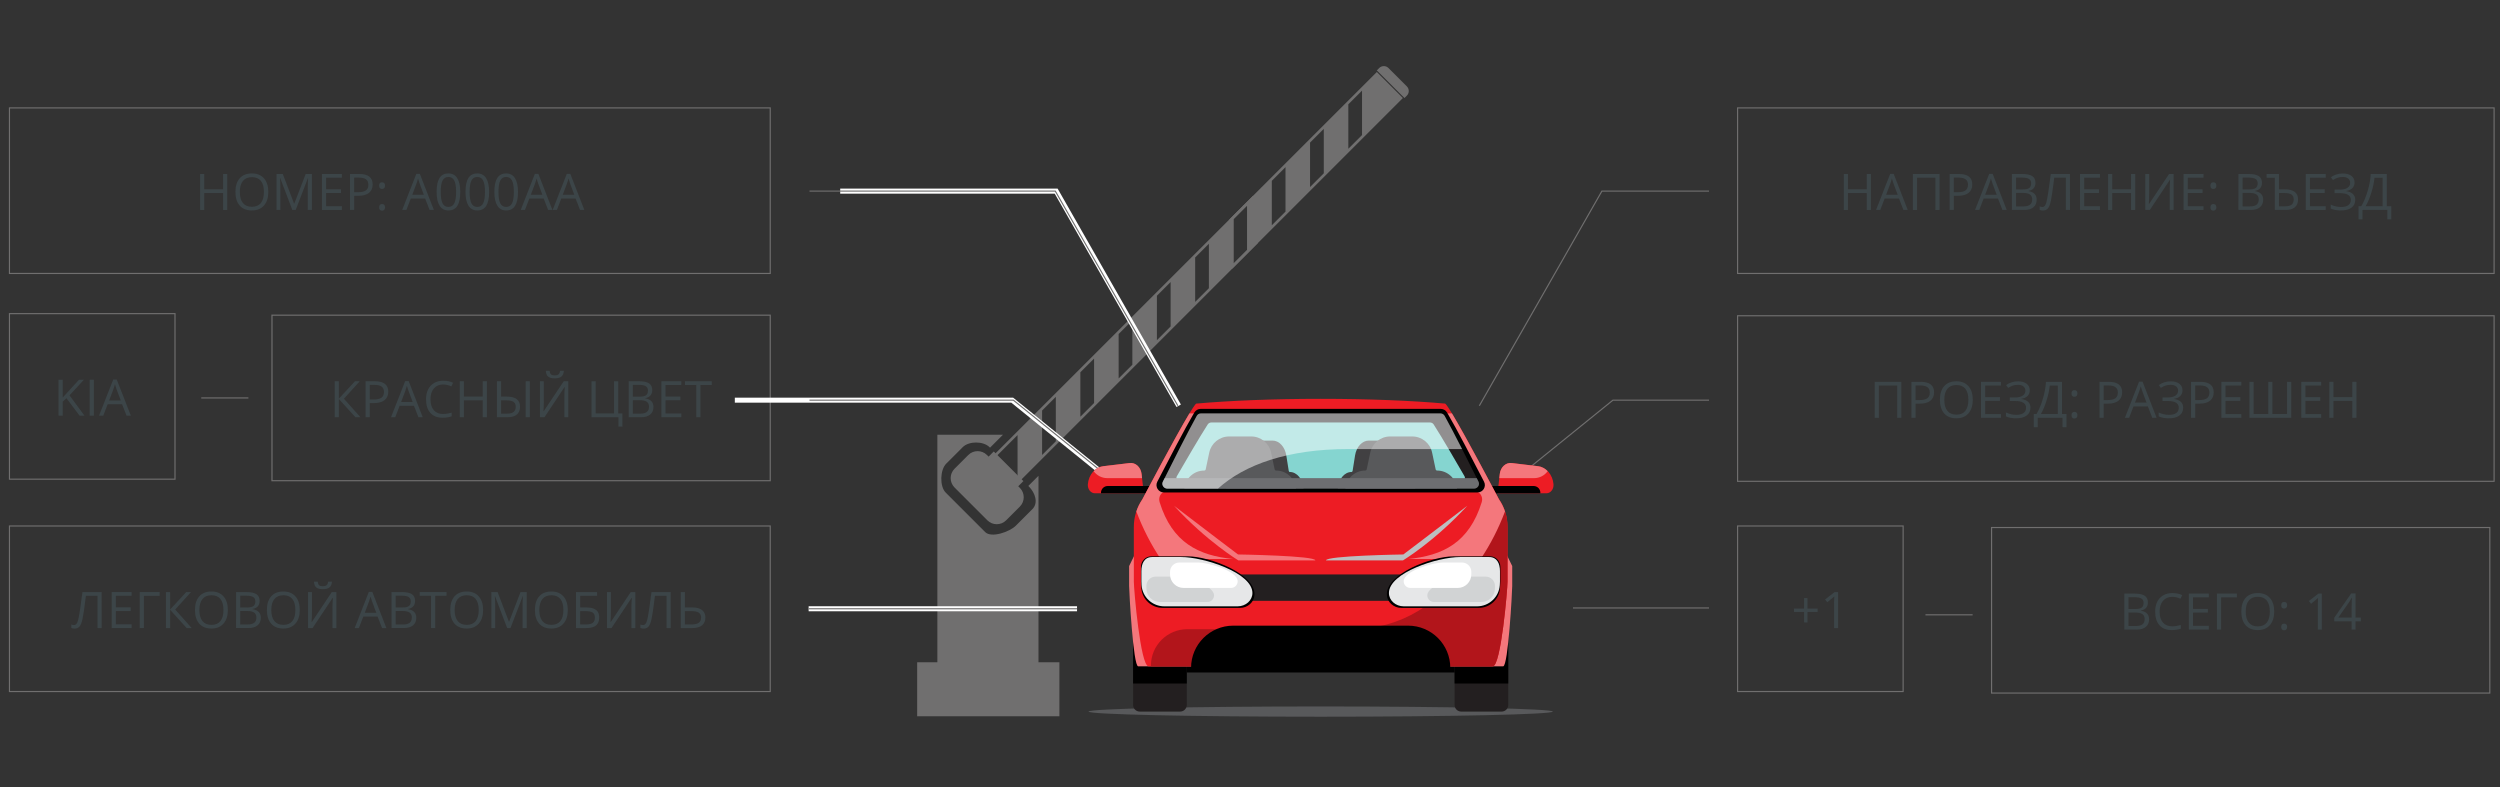 <?xml version="1.0" encoding="utf-8"?>
<!-- Generator: Adobe Illustrator 25.2.3, SVG Export Plug-In . SVG Version: 6.00 Build 0)  -->
<svg version="1.1" id="Слой_1" xmlns="http://www.w3.org/2000/svg" xmlns:xlink="http://www.w3.org/1999/xlink" x="0px" y="0px"
	 width="551.914px" height="173.836px" viewBox="0 0 551.914 173.836"
	 style="enable-background:new 0 0 551.914 173.836;" xml:space="preserve">
<rect x="0" y="0" width="551.914" height="173.836" fill="#333333" stroke="none"/>
<style type="text/css">
	.st0{fill:#3C4548;}
	.st1{fill:none;stroke:#706F6F;stroke-width:0.253;}
	.st2{fill:#706F6F;}
	.st3{fill:none;stroke:#FFFFFF;stroke-width:1.113;}
	.st4{fill:#58595B;}
	.st5{fill:#231F20;}
	.st6{fill:#F4777C;}
	.st7{fill:#ED1C24;}
	.st8{fill:#B2151B;}
	.st9{fill:#BCBEC0;}
	.st10{fill:#E6E7E8;}
	.st11{fill:#D1D3D4;}
	.st12{fill:#FFFFFF;}
	.st13{fill:#85D5D0;}
	.st14{fill:#414042;}
	.st15{fill:#6D6E71;}
	.st16{opacity:0.5;fill:#FFFFFF;enable-background:new    ;}
</style>
<g>
	<g>
		<path class="st0" d="M22.446,138.649h-0.918v-7.122h-2.563l-0.167,1.304
			c-0.219,1.735-0.413,3.003-0.58,3.805c-0.167,0.802-0.387,1.361-0.661,1.676
			c-0.274,0.315-0.637,0.469-1.09,0.462c-0.266,0-0.505-0.045-0.718-0.136v-0.777
			c0.194,0.094,0.398,0.141,0.609,0.141c0.191,0,0.357-0.079,0.499-0.236
			c0.142-0.158,0.268-0.431,0.378-0.82c0.109-0.389,0.248-1.128,0.415-2.216
			c0.167-1.088,0.352-2.429,0.553-4.023h4.242V138.649z"/>
		<path class="st0" d="M29.057,138.649h-4.397v-7.942h4.397v0.82H25.576v2.559h3.27v0.815
			H25.576v2.923h3.48V138.649z"/>
		<path class="st0" d="M35.247,130.707v0.831h-3.48v7.111h-0.917v-7.942H35.247z"/>
		<path class="st0" d="M42.316,138.649h-1.111l-3.648-4.025v4.025h-0.917v-7.942h0.917
			v3.846l3.556-3.846h1.052l-3.491,3.857L42.316,138.649z"/>
		<path class="st0" d="M50.303,134.667c0,1.271-0.319,2.271-0.958,2.999
			c-0.638,0.728-1.526,1.092-2.663,1.092c-1.162,0-2.058-0.357-2.69-1.073
			c-0.631-0.715-0.947-1.725-0.947-3.029c0-1.293,0.316-2.295,0.95-3.007
			c0.633-0.712,1.532-1.067,2.698-1.067c1.133,0,2.018,0.362,2.655,1.086
			C49.985,132.393,50.303,133.392,50.303,134.667z M44.017,134.667
			c0,1.076,0.227,1.892,0.682,2.447s1.116,0.834,1.983,0.834
			c0.875,0,1.535-0.277,1.981-0.831c0.446-0.554,0.669-1.371,0.669-2.45
			c0-1.069-0.222-1.878-0.666-2.431c-0.444-0.552-1.102-0.828-1.972-0.828
			c-0.874,0-1.538,0.278-1.994,0.834C44.244,132.798,44.017,133.606,44.017,134.667z"/>
		<path class="st0" d="M52.118,130.707h2.228c1.047,0,1.804,0.158,2.272,0.473
			c0.467,0.315,0.701,0.813,0.701,1.494c0,0.471-0.13,0.859-0.391,1.165
			c-0.261,0.306-0.642,0.504-1.141,0.595v0.054
			c1.198,0.206,1.797,0.84,1.797,1.901c0,0.71-0.238,1.264-0.715,1.662
			c-0.476,0.398-1.143,0.598-1.999,0.598h-2.751V130.707z M53.035,134.108h1.511
			c0.648,0,1.114-0.102,1.398-0.307c0.284-0.205,0.426-0.55,0.426-1.035
			c0-0.445-0.159-0.767-0.475-0.964c-0.317-0.197-0.82-0.296-1.511-0.296h-1.349
			V134.108z M53.035,134.89v2.971h1.646c0.637,0,1.116-0.124,1.438-0.372
			c0.322-0.248,0.483-0.637,0.483-1.165c0-0.493-0.165-0.854-0.494-1.086
			s-0.83-0.348-1.503-0.348H53.035z"/>
		<path class="st0" d="M66.18,134.667c0,1.271-0.319,2.271-0.958,2.999
			c-0.638,0.728-1.526,1.092-2.663,1.092c-1.162,0-2.058-0.357-2.69-1.073
			c-0.631-0.715-0.947-1.725-0.947-3.029c0-1.293,0.316-2.295,0.95-3.007
			c0.633-0.712,1.532-1.067,2.698-1.067c1.133,0,2.018,0.362,2.655,1.086
			C65.861,132.393,66.18,133.392,66.18,134.667z M59.894,134.667
			c0,1.076,0.227,1.892,0.682,2.447s1.116,0.834,1.983,0.834
			c0.875,0,1.535-0.277,1.981-0.831c0.446-0.554,0.669-1.371,0.669-2.45
			c0-1.069-0.222-1.878-0.666-2.431c-0.444-0.552-1.102-0.828-1.972-0.828
			c-0.874,0-1.538,0.278-1.994,0.834C60.121,132.798,59.894,133.606,59.894,134.667z"/>
		<path class="st0" d="M68.005,130.707h0.858v4.416c0,0.815-0.026,1.552-0.076,2.211h0.043
			l4.425-6.627h1.004v7.942h-0.864v-4.373c0-0.728,0.031-1.492,0.092-2.292h-0.048
			l-4.43,6.665h-1.004V130.707z M71.275,130.072c-0.665,0-1.151-0.129-1.457-0.388
			c-0.306-0.259-0.477-0.686-0.513-1.279h0.842
			c0.032,0.376,0.13,0.639,0.294,0.788c0.164,0.148,0.449,0.223,0.855,0.223
			c0.37,0,0.645-0.08,0.823-0.239c0.178-0.159,0.287-0.417,0.326-0.771h0.847
			c-0.043,0.572-0.225,0.993-0.545,1.263
			C72.428,129.937,71.937,130.072,71.275,130.072z"/>
		<path class="st0" d="M84.346,138.649l-0.982-2.526h-3.162l-0.971,2.526H78.303l3.119-7.975
			h0.772l3.102,7.975H84.346z M83.078,135.292l-0.918-2.461
			c-0.118-0.311-0.241-0.694-0.367-1.146c-0.079,0.348-0.193,0.73-0.34,1.146
			l-0.928,2.461H83.078z"/>
		<path class="st0" d="M86.436,130.707h2.228c1.047,0,1.804,0.158,2.272,0.473
			c0.467,0.315,0.701,0.813,0.701,1.494c0,0.471-0.13,0.859-0.391,1.165
			c-0.261,0.306-0.642,0.504-1.141,0.595v0.054
			c1.198,0.206,1.797,0.84,1.797,1.901c0,0.71-0.238,1.264-0.715,1.662
			c-0.476,0.398-1.143,0.598-1.999,0.598h-2.751V130.707z M87.353,134.108h1.511
			c0.648,0,1.114-0.102,1.398-0.307c0.284-0.205,0.426-0.55,0.426-1.035
			c0-0.445-0.159-0.767-0.475-0.964c-0.317-0.197-0.82-0.296-1.511-0.296h-1.349
			V134.108z M87.353,134.89v2.971h1.646c0.637,0,1.116-0.124,1.438-0.372
			c0.322-0.248,0.483-0.637,0.483-1.165c0-0.493-0.165-0.854-0.494-1.086
			s-0.83-0.348-1.503-0.348H87.353z"/>
		<path class="st0" d="M96.079,138.649h-0.917v-7.122h-2.498v-0.82h5.914v0.82h-2.498V138.649z
			"/>
		<path class="st0" d="M106.656,134.667c0,1.271-0.319,2.271-0.958,2.999
			c-0.638,0.728-1.526,1.092-2.663,1.092c-1.162,0-2.058-0.357-2.69-1.073
			c-0.631-0.715-0.947-1.725-0.947-3.029c0-1.293,0.316-2.295,0.95-3.007
			c0.633-0.712,1.532-1.067,2.698-1.067c1.133,0,2.018,0.362,2.655,1.086
			C106.337,132.393,106.656,133.392,106.656,134.667z M100.37,134.667
			c0,1.076,0.227,1.892,0.682,2.447s1.116,0.834,1.983,0.834
			c0.875,0,1.535-0.277,1.981-0.831c0.446-0.554,0.669-1.371,0.669-2.45
			c0-1.069-0.222-1.878-0.666-2.431c-0.444-0.552-1.102-0.828-1.972-0.828
			c-0.874,0-1.538,0.278-1.994,0.834C100.597,132.798,100.37,133.606,100.37,134.667z"
			/>
		<path class="st0" d="M111.961,138.649l-2.676-7.04h-0.043
			c0.051,0.558,0.076,1.221,0.076,1.988v5.052h-0.847v-7.942h1.381l2.498,6.551
			h0.043l2.519-6.551h1.371v7.942h-0.917v-5.117c0-0.587,0.025-1.224,0.076-1.912
			h-0.043l-2.698,7.029H111.961z"/>
		<path class="st0" d="M125.35,134.667c0,1.271-0.319,2.271-0.958,2.999
			c-0.638,0.728-1.526,1.092-2.663,1.092c-1.162,0-2.058-0.357-2.69-1.073
			c-0.631-0.715-0.947-1.725-0.947-3.029c0-1.293,0.316-2.295,0.95-3.007
			c0.633-0.712,1.532-1.067,2.698-1.067c1.133,0,2.018,0.362,2.655,1.086
			C125.031,132.393,125.35,133.392,125.35,134.667z M119.064,134.667
			c0,1.076,0.227,1.892,0.682,2.447c0.455,0.556,1.116,0.834,1.983,0.834
			c0.875,0,1.535-0.277,1.981-0.831c0.446-0.554,0.669-1.371,0.669-2.45
			c0-1.069-0.222-1.878-0.666-2.431c-0.444-0.552-1.102-0.828-1.972-0.828
			c-0.874,0-1.538,0.278-1.994,0.834C119.291,132.798,119.064,133.606,119.064,134.667z
			"/>
		<path class="st0" d="M132.279,136.335c0,0.789-0.233,1.373-0.699,1.749
			c-0.466,0.376-1.168,0.565-2.107,0.565h-2.309v-7.942h4.651v0.82h-3.734v2.569
			h1.225c0.694,0,1.259,0.08,1.694,0.242c0.435,0.161,0.757,0.399,0.966,0.714
			C132.175,135.368,132.279,135.796,132.279,136.335z M128.081,137.851h1.29
			c0.683,0,1.181-0.118,1.492-0.353c0.311-0.235,0.467-0.623,0.467-1.163
			c0-0.514-0.159-0.88-0.475-1.097c-0.317-0.217-0.869-0.326-1.657-0.326h-1.117
			V137.851z"/>
		<path class="st0" d="M134.001,130.707h0.858v4.416c0,0.815-0.026,1.552-0.076,2.211h0.043
			l4.425-6.627h1.004v7.942h-0.864v-4.373c0-0.728,0.031-1.492,0.092-2.292h-0.048
			l-4.43,6.665h-1.004V130.707z"/>
		<path class="st0" d="M148.07,138.649h-0.918v-7.122h-2.563l-0.167,1.304
			c-0.219,1.735-0.413,3.003-0.58,3.805s-0.387,1.361-0.661,1.676
			c-0.274,0.315-0.637,0.469-1.09,0.462c-0.266,0-0.505-0.045-0.718-0.136v-0.777
			c0.194,0.094,0.398,0.141,0.609,0.141c0.191,0,0.357-0.079,0.499-0.236
			c0.142-0.158,0.268-0.431,0.378-0.82c0.109-0.389,0.248-1.128,0.415-2.216
			c0.167-1.088,0.352-2.429,0.553-4.023h4.242V138.649z"/>
		<path class="st0" d="M155.727,136.335c0,0.735-0.244,1.305-0.731,1.708
			s-1.183,0.606-2.085,0.606h-2.628v-7.942h0.917v3.39h1.57
			c0.96,0,1.693,0.191,2.198,0.573C155.475,135.052,155.727,135.607,155.727,136.335z
			 M151.2,137.851h1.613c1.309,0,1.964-0.505,1.964-1.516
			c0-0.489-0.168-0.849-0.505-1.078c-0.336-0.23-0.875-0.345-1.616-0.345h-1.457
			V137.851z"/>
	</g>
	<rect x="2.089" y="116.12" class="st1" width="167.951" height="36.546"/>
	<rect x="383.599" y="116.12" class="st1" width="36.546" height="36.546"/>
	<g>
		<path class="st0" d="M399.03,134.352h2.238v0.75h-2.238v2.314h-0.755v-2.314h-2.227
			v-0.75h2.227v-2.325h0.755V134.352z"/>
		<path class="st0" d="M405.783,138.649h-0.88v-5.66c0-0.471,0.015-0.916,0.043-1.336
			c-0.076,0.076-0.161,0.156-0.255,0.239c-0.094,0.083-0.525,0.436-1.293,1.059
			l-0.478-0.619l2.102-1.624h0.76V138.649z"/>
	</g>
	<g>
		<path class="st0" d="M18.653,91.769h-1.085l-2.892-3.851l-0.83,0.739v3.113h-0.922
			v-7.942h0.922v3.938l3.596-3.938h1.09l-3.189,3.449L18.653,91.769z"/>
		<path class="st0" d="M19.799,91.769v-7.942h0.922v7.942H19.799z"/>
		<path class="st0" d="M27.937,91.769l-0.988-2.526h-3.178l-0.977,2.526h-0.933l3.135-7.975
			h0.775l3.119,7.975H27.937z M26.662,88.412l-0.922-2.461
			c-0.12-0.311-0.243-0.694-0.369-1.146c-0.08,0.348-0.194,0.73-0.342,1.146
			l-0.933,2.461H26.662z"/>
	</g>
	<rect x="2.089" y="69.24" class="st1" width="36.546" height="36.546"/>
	<g>
		<path class="st2" d="M202.479,158.123h1.583l0.186,0.001h2.688h22.323h4.619v-11.925
			l-4.619,0.001v-41.16l-2.243,2.244l0.144,0.144
			c1.374,1.374,2.124,3.602,0.75,4.976l-3.636,3.636
			c-1.374,1.374-5.408,2.797-6.781,1.423l-8.708-8.708
			c-1.374-1.374-1.265-5.024,0.109-6.398l3.636-3.636
			c1.375-1.375,4.548-1.375,5.922,0l0.11,0.109l2.857-2.858h-14.483v50.228
			l-2.869-0.001l-1.588,0.001"/>
		<path class="st2" d="M217.897,100.455c-1.144-1.144-2.997-1.144-4.141,0l-3.026,3.026
			c-1.144,1.144-1.144,2.997,0,4.141l7.247,7.247c1.144,1.144,2.997,1.144,4.141,0
			l3.026-3.026c1.144-1.144,1.144-2.997,0-4.141l-0.352-0.352l1.141-1.143
			l-6.544-6.543l-1.141,1.141L217.897,100.455z"/>
	</g>
	<path class="st2" d="M275.327,55.179l-3.029,3.028v-9.812l3.029-3.028V55.179z
		 M266.88,63.626l-3.029,3.029v-9.814l3.029-3.028V63.626z M258.431,72.074
		l-3.028,3.029v-9.812l3.028-3.029V72.074z M249.984,80.521l-3.029,3.029v-9.812
		l3.029-3.029V80.521z M241.536,88.969l-3.029,3.029l0.001-9.812l3.028-3.029
		V88.969z M233.089,97.417l-3.029,3.028v-9.812l3.029-3.029V97.417z M224.642,105.865
		l-0.774,0.773l-4.906-4.906l5.681-5.679V105.865z M218.117,101.731l5.751,5.751
		l53.811-53.81l-1.014-10.49L218.117,101.731z"/>
	<g>
		<path class="st2" d="M304.482,15.016l-0.526,0.525l6.101,6.101l0.526-0.525
			c0.564-0.564,0.564-1.48,0-2.045l-4.057-4.056
			C305.962,14.452,305.047,14.452,304.482,15.016"/>
	</g>
	<path class="st2" d="M300.691,29.815l-3.029,3.028v-9.812l3.029-3.028V29.815z
		 M292.244,38.262l-3.029,3.029v-9.814l3.029-3.028V38.262z M283.796,46.709
		l-3.028,3.029V39.926l3.028-3.029V46.709z M275.349,55.157l-3.029,3.029v-9.812
		l3.029-3.029V55.157z M272.013,59.338l37.691-37.691l-5.752-5.751L271.435,48.412"/>
	<g>
		<path class="st0" d="M413.034,46.352h-0.917v-3.737h-4.155v3.737h-0.917v-7.942h0.917
			v3.379h4.155v-3.379h0.917V46.352z"/>
		<path class="st0" d="M420.212,46.352l-0.982-2.526h-3.162l-0.971,2.526h-0.928l3.119-7.975
			h0.772l3.102,7.975H420.212z M418.944,42.995l-0.918-2.461
			c-0.118-0.311-0.241-0.694-0.367-1.146c-0.079,0.348-0.193,0.73-0.34,1.146
			l-0.928,2.461H418.944z"/>
		<path class="st0" d="M428.189,46.352h-0.919v-7.122h-4.051v7.122h-0.917v-7.942h5.887
			V46.352z"/>
		<path class="st0" d="M435.414,40.724c0,0.804-0.273,1.422-0.817,1.855
			c-0.545,0.433-1.324,0.649-2.339,0.649h-0.928v3.124h-0.918v-7.942h2.046
			C434.429,38.41,435.414,39.181,435.414,40.724z M431.33,42.435h0.825
			c0.814,0,1.402-0.132,1.764-0.397c0.364-0.265,0.545-0.688,0.545-1.271
			c0-0.525-0.171-0.916-0.513-1.173c-0.341-0.257-0.874-0.386-1.597-0.386h-1.025
			V42.435z"/>
		<path class="st0" d="M442.068,46.352l-0.981-2.526h-3.163l-0.971,2.526h-0.928l3.119-7.975
			h0.771l3.103,7.975H442.068z M440.801,42.995l-0.917-2.461
			c-0.118-0.311-0.241-0.694-0.367-1.146c-0.079,0.348-0.192,0.73-0.34,1.146
			l-0.928,2.461H440.801z"/>
		<path class="st0" d="M444.158,38.41h2.228c1.047,0,1.805,0.158,2.272,0.473
			c0.468,0.315,0.702,0.813,0.702,1.494c0,0.471-0.13,0.859-0.391,1.165
			c-0.261,0.306-0.641,0.504-1.142,0.595v0.054
			c1.198,0.206,1.797,0.84,1.797,1.901c0,0.71-0.238,1.264-0.715,1.662
			c-0.476,0.398-1.143,0.598-1.999,0.598h-2.752V38.41z M445.076,41.811h1.51
			c0.648,0,1.114-0.102,1.398-0.307c0.284-0.205,0.426-0.55,0.426-1.035
			c0-0.445-0.159-0.767-0.475-0.964c-0.317-0.197-0.82-0.296-1.511-0.296h-1.348
			V41.811z M445.076,42.593v2.971h1.645c0.637,0,1.117-0.124,1.438-0.372
			c0.322-0.248,0.482-0.637,0.482-1.165c0-0.493-0.164-0.854-0.493-1.086
			c-0.329-0.232-0.83-0.348-1.503-0.348H445.076z"/>
		<path class="st0" d="M456.985,46.352h-0.917v-7.122h-2.563l-0.167,1.304
			c-0.219,1.735-0.413,3.003-0.58,3.805c-0.167,0.802-0.388,1.361-0.661,1.676
			c-0.274,0.315-0.637,0.469-1.09,0.462c-0.267,0-0.506-0.045-0.718-0.136v-0.777
			c0.194,0.094,0.398,0.141,0.609,0.141c0.191,0,0.357-0.079,0.5-0.236
			c0.141-0.158,0.267-0.431,0.377-0.82s0.249-1.128,0.416-2.216
			c0.167-1.088,0.351-2.429,0.553-4.023h4.24V46.352z"/>
		<path class="st0" d="M463.596,46.352h-4.398v-7.942h4.398v0.82h-3.48v2.559h3.269
			v0.815h-3.269v2.923h3.48V46.352z"/>
		<path class="st0" d="M471.379,46.352h-0.917v-3.737h-4.155v3.737h-0.918v-7.942h0.918
			v3.379h4.155v-3.379h0.917V46.352z"/>
		<path class="st0" d="M473.608,38.41h0.858v4.416c0,0.815-0.025,1.552-0.076,2.211h0.043
			l4.425-6.627h1.003v7.942h-0.863v-4.373c0-0.728,0.03-1.492,0.091-2.292h-0.049
			l-4.429,6.665h-1.004V38.41z"/>
		<path class="st0" d="M486.462,46.352h-4.398v-7.942h4.398v0.82h-3.48v2.559h3.269
			v0.815h-3.269v2.923h3.48V46.352z"/>
		<path class="st0" d="M487.991,40.979c0-0.489,0.212-0.733,0.637-0.733
			c0.442,0,0.664,0.244,0.664,0.733c0,0.235-0.06,0.417-0.178,0.543
			c-0.118,0.127-0.28,0.19-0.486,0.19c-0.184,0-0.336-0.057-0.456-0.171
			S487.991,41.24,487.991,40.979z M487.991,45.776c0-0.243,0.054-0.426,0.164-0.551
			s0.267-0.187,0.473-0.187c0.209,0,0.372,0.062,0.488,0.187
			c0.117,0.125,0.176,0.309,0.176,0.551c0,0.235-0.06,0.417-0.178,0.543
			c-0.118,0.127-0.28,0.19-0.486,0.19c-0.184,0-0.336-0.057-0.456-0.171
			C488.05,46.224,487.991,46.037,487.991,45.776z"/>
		<path class="st0" d="M494.165,38.41h2.228c1.047,0,1.805,0.158,2.272,0.473
			c0.468,0.315,0.702,0.813,0.702,1.494c0,0.471-0.13,0.859-0.391,1.165
			c-0.261,0.306-0.641,0.504-1.142,0.595v0.054
			c1.198,0.206,1.797,0.84,1.797,1.901c0,0.71-0.238,1.264-0.715,1.662
			c-0.476,0.398-1.143,0.598-1.999,0.598h-2.752V38.41z M495.083,41.811h1.51
			c0.648,0,1.114-0.102,1.398-0.307c0.284-0.205,0.426-0.55,0.426-1.035
			c0-0.445-0.159-0.767-0.475-0.964c-0.317-0.197-0.82-0.296-1.511-0.296h-1.348
			V41.811z M495.083,42.593v2.971h1.645c0.637,0,1.117-0.124,1.438-0.372
			c0.322-0.248,0.482-0.637,0.482-1.165c0-0.493-0.164-0.854-0.493-1.086
			c-0.329-0.232-0.83-0.348-1.503-0.348H495.083z"/>
		<path class="st0" d="M507.327,44.038c0,0.746-0.232,1.318-0.699,1.717
			c-0.466,0.398-1.146,0.598-2.043,0.598h-2.379v-7.122h-1.813v-0.82h2.73v3.39
			h1.317c0.939,0,1.655,0.186,2.148,0.557
			C507.082,42.728,507.327,43.288,507.327,44.038z M503.124,45.553h1.36
			c0.651,0,1.129-0.126,1.433-0.378c0.303-0.252,0.455-0.631,0.455-1.138
			c0-0.493-0.158-0.853-0.472-1.081c-0.315-0.228-0.838-0.342-1.568-0.342h-1.209
			V45.553z"/>
		<path class="st0" d="M513.436,46.352h-4.398v-7.942h4.398v0.82h-3.48v2.559h3.269v0.815
			h-3.269v2.923h3.48V46.352z"/>
		<path class="st0" d="M519.805,40.268c0,0.521-0.165,0.945-0.494,1.271
			c-0.329,0.326-0.783,0.532-1.362,0.619v0.043
			c0.658,0.091,1.158,0.299,1.498,0.625c0.339,0.326,0.51,0.751,0.51,1.277
			c0,0.743-0.275,1.321-0.826,1.736c-0.551,0.414-1.328,0.622-2.33,0.622
			c-0.918,0-1.67-0.143-2.255-0.429v-0.858c0.344,0.167,0.718,0.295,1.119,0.386
			c0.401,0.091,0.787,0.136,1.157,0.136c0.713,0,1.252-0.136,1.617-0.407
			s0.548-0.663,0.548-1.173c0-0.485-0.202-0.853-0.607-1.103
			c-0.404-0.25-1.008-0.375-1.81-0.375h-1.177v-0.777h1.128
			c0.738,0,1.309-0.133,1.713-0.399c0.405-0.266,0.607-0.638,0.607-1.116
			c0-0.387-0.146-0.697-0.437-0.929c-0.292-0.232-0.684-0.348-1.177-0.348
			c-0.395,0-0.754,0.045-1.073,0.136c-0.32,0.091-0.691,0.27-1.113,0.538
			l-0.453-0.619c0.364-0.272,0.771-0.477,1.222-0.617
			c0.452-0.14,0.92-0.209,1.406-0.209c0.809,0,1.443,0.178,1.902,0.535
			C519.576,39.188,519.805,39.666,519.805,40.268z"/>
		<path class="st0" d="M527.917,48.422h-0.875v-2.07h-5.482v2.07h-0.874v-2.906h0.609
			c0.554-0.938,1.028-2.079,1.421-3.422c0.394-1.343,0.613-2.571,0.656-3.683h3.545
			v7.105h0.998V48.422z M526.001,45.515v-6.274h-1.797
			c-0.065,0.876-0.282,1.93-0.653,3.159c-0.37,1.229-0.803,2.268-1.295,3.115
			H526.001z"/>
	</g>
	<rect x="383.599" y="23.822" class="st1" width="167.01" height="36.546"/>
	<g>
		<path class="st0" d="M50.168,46.352h-0.918v-3.737h-4.155v3.737h-0.917v-7.942h0.917
			v3.379h4.155v-3.379h0.918V46.352z"/>
		<path class="st0" d="M59.234,42.37c0,1.271-0.319,2.271-0.958,2.999
			c-0.638,0.728-1.526,1.092-2.663,1.092c-1.162,0-2.058-0.357-2.69-1.073
			s-0.947-1.725-0.947-3.028c0-1.293,0.316-2.295,0.95-3.007
			c0.633-0.712,1.532-1.067,2.698-1.067c1.133,0,2.018,0.362,2.655,1.086
			C58.915,40.096,59.234,41.095,59.234,42.37z M52.948,42.37
			c0,1.076,0.227,1.892,0.682,2.447c0.455,0.556,1.116,0.834,1.983,0.834
			c0.875,0,1.535-0.277,1.981-0.831c0.446-0.554,0.669-1.371,0.669-2.45
			c0-1.069-0.222-1.878-0.666-2.431c-0.444-0.552-1.102-0.828-1.972-0.828
			c-0.874,0-1.538,0.278-1.994,0.834S52.948,41.309,52.948,42.37z"/>
		<path class="st0" d="M64.539,46.352l-2.676-7.04h-0.043
			c0.051,0.558,0.076,1.221,0.076,1.988v5.052h-0.847v-7.942h1.381l2.498,6.551
			h0.043l2.519-6.551h1.371v7.942h-0.917v-5.117c0-0.587,0.025-1.224,0.076-1.912
			h-0.043l-2.698,7.029H64.539z"/>
		<path class="st0" d="M75.478,46.352h-4.397v-7.942h4.397v0.82h-3.48v2.559h3.27v0.815
			h-3.27v2.923h3.48V46.352z"/>
		<path class="st0" d="M82.272,40.724c0,0.804-0.272,1.422-0.818,1.855
			c-0.545,0.433-1.324,0.649-2.339,0.649h-0.928v3.124h-0.917v-7.942h2.045
			C81.287,38.41,82.272,39.181,82.272,40.724z M78.188,42.435h0.826
			c0.813,0,1.401-0.132,1.764-0.397s0.545-0.688,0.545-1.271
			c0-0.525-0.171-0.916-0.513-1.173c-0.342-0.257-0.874-0.386-1.597-0.386h-1.025
			V42.435z"/>
		<path class="st0" d="M83.703,40.979c0-0.489,0.212-0.733,0.637-0.733
			c0.442,0,0.664,0.244,0.664,0.733c0,0.235-0.06,0.417-0.178,0.543
			c-0.119,0.127-0.281,0.19-0.486,0.19c-0.184,0-0.336-0.057-0.456-0.171
			C83.763,41.428,83.703,41.24,83.703,40.979z M83.703,45.776
			c0-0.243,0.055-0.426,0.165-0.551c0.11-0.125,0.267-0.187,0.472-0.187
			c0.209,0,0.372,0.062,0.488,0.187c0.117,0.125,0.175,0.309,0.175,0.551
			c0,0.235-0.06,0.417-0.178,0.543c-0.119,0.127-0.281,0.19-0.486,0.19
			c-0.184,0-0.336-0.057-0.456-0.171C83.763,46.224,83.703,46.037,83.703,45.776z"/>
		<path class="st0" d="M94.837,46.352l-0.982-2.526h-3.162l-0.971,2.526h-0.928l3.119-7.975
			h0.772l3.102,7.975H94.837z M93.569,42.995l-0.918-2.461
			c-0.118-0.311-0.241-0.694-0.367-1.146c-0.079,0.348-0.193,0.73-0.34,1.146
			l-0.928,2.461H93.569z"/>
		<path class="st0" d="M101.61,42.37c0,1.373-0.215,2.397-0.645,3.075
			c-0.43,0.677-1.087,1.016-1.972,1.016c-0.849,0-1.495-0.347-1.937-1.04
			c-0.443-0.694-0.664-1.71-0.664-3.05c0-1.384,0.214-2.41,0.642-3.08
			s1.081-1.005,1.959-1.005c0.856,0,1.506,0.349,1.951,1.048
			C101.388,40.033,101.61,41.045,101.61,42.37z M97.299,42.37
			c0,1.155,0.135,1.996,0.405,2.523c0.269,0.527,0.7,0.79,1.29,0.79
			c0.597,0,1.029-0.267,1.298-0.801c0.268-0.534,0.402-1.372,0.402-2.512
			c0-1.141-0.134-1.976-0.402-2.507c-0.268-0.531-0.701-0.796-1.298-0.796
			c-0.59,0-1.02,0.262-1.29,0.785C97.434,40.375,97.299,41.215,97.299,42.37z"/>
		<path class="st0" d="M107.984,42.37c0,1.373-0.215,2.397-0.645,3.075
			c-0.43,0.677-1.087,1.016-1.972,1.016c-0.849,0-1.495-0.347-1.937-1.04
			c-0.443-0.694-0.664-1.71-0.664-3.05c0-1.384,0.214-2.41,0.642-3.08
			s1.081-1.005,1.959-1.005c0.856,0,1.506,0.349,1.951,1.048
			C107.762,40.033,107.984,41.045,107.984,42.37z M103.673,42.37
			c0,1.155,0.135,1.996,0.405,2.523c0.269,0.527,0.7,0.79,1.29,0.79
			c0.597,0,1.029-0.267,1.298-0.801c0.268-0.534,0.402-1.372,0.402-2.512
			c0-1.141-0.134-1.976-0.402-2.507c-0.268-0.531-0.701-0.796-1.298-0.796
			c-0.59,0-1.02,0.262-1.29,0.785C103.807,40.375,103.673,41.215,103.673,42.37z"
			/>
		<path class="st0" d="M114.357,42.37c0,1.373-0.215,2.397-0.645,3.075
			c-0.43,0.677-1.087,1.016-1.972,1.016c-0.849,0-1.495-0.347-1.937-1.04
			c-0.443-0.694-0.664-1.71-0.664-3.05c0-1.384,0.214-2.41,0.642-3.08
			s1.081-1.005,1.959-1.005c0.856,0,1.506,0.349,1.951,1.048
			C114.135,40.033,114.357,41.045,114.357,42.37z M110.046,42.37
			c0,1.155,0.135,1.996,0.405,2.523c0.269,0.527,0.7,0.79,1.29,0.79
			c0.597,0,1.029-0.267,1.298-0.801c0.268-0.534,0.402-1.372,0.402-2.512
			c0-1.141-0.134-1.976-0.402-2.507c-0.268-0.531-0.701-0.796-1.298-0.796
			c-0.59,0-1.02,0.262-1.29,0.785C110.181,40.375,110.046,41.215,110.046,42.37z"
			/>
		<path class="st0" d="M121.006,46.352l-0.982-2.526h-3.162l-0.971,2.526h-0.928l3.119-7.975
			h0.772l3.102,7.975H121.006z M119.739,42.995l-0.918-2.461
			c-0.118-0.311-0.241-0.694-0.367-1.146c-0.079,0.348-0.193,0.73-0.34,1.146
			l-0.928,2.461H119.739z"/>
		<path class="st0" d="M128.055,46.352l-0.982-2.526h-3.162l-0.971,2.526h-0.928l3.119-7.975
			h0.772l3.102,7.975H128.055z M126.787,42.995l-0.917-2.461
			c-0.118-0.311-0.241-0.694-0.367-1.146c-0.079,0.348-0.193,0.73-0.34,1.146
			l-0.928,2.461H126.787z"/>
	</g>
	<rect x="2.089" y="23.822" class="st1" width="167.951" height="36.546"/>
	<g>
		<path class="st0" d="M468.976,131.047h2.229c1.048,0,1.806,0.158,2.274,0.473
			c0.467,0.315,0.702,0.813,0.702,1.494c0,0.471-0.13,0.859-0.392,1.165
			c-0.261,0.306-0.641,0.504-1.142,0.595v0.054
			c1.199,0.206,1.798,0.84,1.798,1.901c0,0.71-0.238,1.264-0.715,1.662
			s-1.144,0.598-2.001,0.598h-2.753V131.047z M469.894,134.447h1.511
			c0.649,0,1.115-0.102,1.398-0.307c0.285-0.205,0.427-0.55,0.427-1.035
			c0-0.445-0.159-0.767-0.475-0.964c-0.317-0.197-0.821-0.296-1.512-0.296h-1.349
			V134.447z M469.894,135.23v2.971h1.647c0.637,0,1.116-0.124,1.438-0.372
			c0.322-0.248,0.483-0.637,0.483-1.165c0-0.493-0.165-0.854-0.494-1.086
			s-0.831-0.348-1.504-0.348H469.894z"/>
		<path class="st0" d="M479.576,131.758c-0.868,0-1.553,0.291-2.054,0.872
			c-0.502,0.581-0.753,1.377-0.753,2.387c0,1.039,0.241,1.843,0.726,2.409
			c0.485,0.567,1.174,0.85,2.071,0.85c0.551,0,1.179-0.099,1.884-0.299v0.809
			c-0.547,0.206-1.221,0.31-2.024,0.31c-1.163,0-2.06-0.355-2.692-1.065
			c-0.631-0.71-0.947-1.718-0.947-3.026c0-0.819,0.152-1.536,0.456-2.151
			s0.743-1.09,1.318-1.423c0.574-0.333,1.249-0.5,2.027-0.5
			c0.828,0,1.551,0.152,2.171,0.456l-0.389,0.793
			C480.771,131.9,480.174,131.758,479.576,131.758z"/>
		<path class="st0" d="M487.628,138.989h-4.4v-7.942h4.4v0.82h-3.482v2.559h3.271
			v0.815h-3.271v2.923h3.482V138.989z"/>
		<path class="st0" d="M493.822,131.047v0.831h-3.482v7.111h-0.918v-7.942H493.822z"/>
		<path class="st0" d="M502.068,135.007c0,1.271-0.32,2.271-0.959,2.999
			c-0.639,0.728-1.526,1.092-2.664,1.092c-1.162,0-2.06-0.357-2.692-1.073
			c-0.631-0.715-0.947-1.725-0.947-3.028c0-1.293,0.317-2.295,0.951-3.007
			c0.633-0.712,1.533-1.067,2.7-1.067c1.133,0,2.019,0.362,2.656,1.086
			C501.748,132.732,502.068,133.732,502.068,135.007z M495.777,135.007
			c0,1.076,0.227,1.892,0.682,2.447c0.456,0.556,1.117,0.834,1.985,0.834
			c0.875,0,1.535-0.277,1.982-0.831c0.447-0.554,0.669-1.371,0.669-2.45
			c0-1.069-0.223-1.878-0.667-2.431c-0.444-0.552-1.102-0.828-1.973-0.828
			c-0.875,0-1.539,0.278-1.996,0.834C496.004,133.137,495.777,133.946,495.777,135.007z
			"/>
		<path class="st0" d="M503.618,133.616c0-0.489,0.213-0.733,0.638-0.733
			c0.442,0,0.664,0.244,0.664,0.733c0,0.235-0.06,0.417-0.178,0.543
			c-0.118,0.127-0.28,0.19-0.486,0.19c-0.184,0-0.336-0.057-0.456-0.171
			C503.679,134.064,503.618,133.877,503.618,133.616z M503.618,138.413
			c0-0.243,0.055-0.426,0.165-0.551c0.11-0.125,0.267-0.187,0.473-0.187
			c0.209,0,0.372,0.062,0.489,0.187c0.116,0.125,0.175,0.309,0.175,0.551
			c0,0.235-0.06,0.417-0.178,0.543c-0.118,0.127-0.28,0.19-0.486,0.19
			c-0.184,0-0.336-0.057-0.456-0.171C503.679,138.861,503.618,138.674,503.618,138.413z"
			/>
		<path class="st0" d="M512.573,138.989h-0.875v-5.66c0-0.471,0.014-0.916,0.043-1.336
			c-0.076,0.076-0.16,0.156-0.254,0.239c-0.093,0.083-0.521,0.436-1.284,1.059
			l-0.476-0.619l2.09-1.624h0.755V138.989z"/>
		<path class="st0" d="M521.191,137.164h-1.172v1.825h-0.858v-1.825h-3.838v-0.788
			l3.747-5.372h0.95v5.34h1.172V137.164z M519.161,136.343v-2.64
			c0-0.518,0.018-1.103,0.054-1.755h-0.043c-0.173,0.348-0.335,0.636-0.486,0.864
			l-2.467,3.531H519.161z"/>
	</g>
	<rect x="439.669" y="116.459" class="st1" width="109.997" height="36.546"/>
	<g>
		<path class="st0" d="M79.57,92.109h-1.112l-3.65-4.025v4.025h-0.918v-7.942h0.918
			v3.846l3.558-3.846h1.053L75.925,88.024L79.57,92.109z"/>
		<path class="st0" d="M85.716,86.481c0,0.804-0.273,1.422-0.818,1.855
			c-0.545,0.433-1.325,0.649-2.341,0.649h-0.928v3.124h-0.918v-7.942h2.046
			C84.729,84.167,85.716,84.938,85.716,86.481z M81.629,88.192h0.826
			c0.814,0,1.402-0.132,1.766-0.397c0.363-0.265,0.545-0.688,0.545-1.271
			c0-0.525-0.171-0.916-0.513-1.173c-0.342-0.257-0.875-0.386-1.598-0.386h-1.026
			V88.192z"/>
		<path class="st0" d="M92.374,92.109l-0.983-2.526h-3.164l-0.972,2.526h-0.929l3.121-7.975
			h0.772l3.105,7.975H92.374z M91.105,88.752l-0.918-2.461
			c-0.119-0.311-0.241-0.694-0.367-1.146c-0.079,0.348-0.193,0.73-0.34,1.146
			l-0.929,2.461H91.105z"/>
		<path class="st0" d="M97.845,84.879c-0.868,0-1.553,0.291-2.054,0.872
			c-0.502,0.581-0.753,1.377-0.753,2.387c0,1.039,0.242,1.843,0.726,2.409
			c0.484,0.567,1.174,0.85,2.071,0.85c0.551,0,1.179-0.099,1.884-0.299v0.809
			c-0.547,0.206-1.222,0.31-2.025,0.31c-1.163,0-2.06-0.355-2.692-1.065
			s-0.948-1.718-0.948-3.026c0-0.819,0.152-1.536,0.456-2.151
			c0.304-0.615,0.744-1.09,1.318-1.423c0.574-0.333,1.25-0.5,2.027-0.5
			c0.828,0,1.551,0.152,2.171,0.456l-0.389,0.793
			C99.04,85.02,98.442,84.879,97.845,84.879z"/>
		<path class="st0" d="M107.49,92.109h-0.918v-3.737h-4.157v3.737h-0.918v-7.942h0.918
			v3.379h4.157v-3.379h0.918V92.109z"/>
		<path class="st0" d="M109.71,92.109v-7.942h0.918v3.39h1.29
			c0.94,0,1.656,0.186,2.149,0.557c0.493,0.371,0.74,0.932,0.74,1.681
			c0,0.746-0.233,1.318-0.699,1.717c-0.467,0.398-1.148,0.598-2.044,0.598H109.71z
			 M110.628,91.321h1.334c0.651,0,1.13-0.128,1.436-0.383
			c0.306-0.255,0.458-0.637,0.458-1.143c0-0.496-0.161-0.856-0.483-1.078
			c-0.322-0.223-0.843-0.334-1.563-0.334h-1.182V91.321z M116.972,92.109h-0.918
			v-7.942h0.918V92.109z"/>
		<path class="st0" d="M119.198,84.167h0.858v4.416c0,0.815-0.025,1.552-0.076,2.211h0.043
			l4.428-6.627h1.004v7.942h-0.864v-4.373c0-0.728,0.03-1.492,0.092-2.292h-0.048
			l-4.433,6.665h-1.004V84.167z M122.47,83.531c-0.666,0-1.152-0.129-1.458-0.388
			c-0.306-0.259-0.477-0.686-0.513-1.279h0.843
			c0.032,0.376,0.13,0.639,0.294,0.788c0.164,0.148,0.449,0.223,0.856,0.223
			c0.37,0,0.645-0.08,0.824-0.239c0.178-0.159,0.287-0.417,0.326-0.771h0.847
			c-0.043,0.572-0.225,0.993-0.545,1.263
			C123.624,83.397,123.132,83.531,122.47,83.531z"/>
		<path class="st0" d="M136.478,91.272h0.928v2.906h-0.869v-2.07h-5.95v-7.942h0.918
			v7.105h4.055v-7.105h0.918V91.272z"/>
		<path class="st0" d="M138.791,84.167h2.23c1.047,0,1.805,0.158,2.273,0.473
			c0.468,0.315,0.702,0.813,0.702,1.494c0,0.471-0.131,0.859-0.392,1.165
			c-0.261,0.306-0.642,0.504-1.142,0.595v0.054
			c1.198,0.206,1.798,0.84,1.798,1.901c0,0.71-0.238,1.264-0.715,1.662
			c-0.477,0.398-1.144,0.598-2.001,0.598h-2.754V84.167z M139.709,87.568h1.512
			c0.648,0,1.114-0.102,1.398-0.307c0.284-0.205,0.426-0.55,0.426-1.035
			c0-0.445-0.158-0.767-0.475-0.964c-0.317-0.197-0.82-0.296-1.512-0.296h-1.349
			V87.568z M139.709,88.35v2.971h1.647c0.637,0,1.117-0.124,1.439-0.372
			c0.322-0.248,0.483-0.637,0.483-1.165c0-0.493-0.165-0.854-0.494-1.086
			c-0.329-0.232-0.831-0.348-1.504-0.348H139.709z"/>
		<path class="st0" d="M150.411,92.109h-4.401v-7.942h4.401v0.82h-3.483v2.559h3.272v0.815
			h-3.272v2.923h3.483V92.109z"/>
		<path class="st0" d="M154.635,92.109h-0.918v-7.122h-2.5v-0.82h5.918v0.82h-2.5
			V92.109z"/>
	</g>
	<rect x="60.044" y="69.579" class="st1" width="109.997" height="36.546"/>
	<g>
		<path class="st0" d="M419.753,92.239h-0.917V85.118h-4.052v7.122h-0.917v-7.942h5.886
			V92.239z"/>
		<path class="st0" d="M426.98,86.611c0,0.804-0.273,1.422-0.817,1.855
			c-0.545,0.433-1.324,0.649-2.339,0.649h-0.928v3.124h-0.918v-7.942h2.045
			C425.994,84.297,426.98,85.069,426.98,86.611z M422.896,88.323h0.825
			c0.814,0,1.402-0.132,1.764-0.397c0.364-0.265,0.545-0.688,0.545-1.271
			c0-0.525-0.171-0.916-0.513-1.173c-0.341-0.257-0.874-0.386-1.597-0.386h-1.025
			V88.323z"/>
		<path class="st0" d="M435.523,88.257c0,1.271-0.319,2.271-0.958,2.999
			c-0.639,0.728-1.526,1.092-2.663,1.092c-1.161,0-2.058-0.357-2.69-1.073
			c-0.631-0.715-0.946-1.725-0.946-3.028c0-1.293,0.316-2.295,0.95-3.007
			s1.532-1.067,2.698-1.067c1.133,0,2.019,0.362,2.655,1.086
			C435.204,85.983,435.523,86.983,435.523,88.257z M429.236,88.257
			c0,1.076,0.227,1.892,0.682,2.447c0.455,0.556,1.116,0.834,1.983,0.834
			c0.875,0,1.534-0.277,1.981-0.831c0.445-0.554,0.669-1.371,0.669-2.45
			c0-1.069-0.223-1.878-0.667-2.431c-0.444-0.552-1.102-0.828-1.972-0.828
			c-0.874,0-1.538,0.278-1.994,0.834C429.463,86.388,429.236,87.197,429.236,88.257z"/>
		<path class="st0" d="M441.735,92.239h-4.398v-7.942h4.398V85.118h-3.48v2.559h3.269v0.815
			h-3.269v2.923h3.48V92.239z"/>
		<path class="st0" d="M448.103,86.155c0,0.521-0.165,0.945-0.494,1.271
			c-0.329,0.326-0.783,0.532-1.362,0.619v0.043
			c0.658,0.091,1.158,0.299,1.498,0.625c0.339,0.326,0.51,0.751,0.51,1.277
			c0,0.743-0.275,1.321-0.826,1.736c-0.551,0.414-1.328,0.622-2.33,0.622
			c-0.918,0-1.67-0.143-2.255-0.429v-0.858c0.344,0.167,0.718,0.295,1.119,0.386
			c0.401,0.091,0.787,0.136,1.157,0.136c0.713,0,1.252-0.136,1.617-0.407
			s0.548-0.663,0.548-1.173c0-0.485-0.202-0.853-0.607-1.103
			c-0.404-0.25-1.008-0.375-1.81-0.375h-1.177v-0.777h1.128
			c0.738,0,1.309-0.133,1.713-0.399c0.405-0.266,0.607-0.638,0.607-1.116
			c0-0.387-0.146-0.697-0.437-0.929c-0.292-0.232-0.684-0.348-1.177-0.348
			c-0.395,0-0.754,0.045-1.073,0.136c-0.321,0.091-0.691,0.27-1.113,0.538
			l-0.453-0.619c0.364-0.272,0.771-0.477,1.222-0.617
			c0.452-0.14,0.92-0.209,1.406-0.209c0.809,0,1.443,0.178,1.902,0.535
			C447.873,85.075,448.103,85.554,448.103,86.155z"/>
		<path class="st0" d="M456.214,94.309h-0.875v-2.07h-5.482v2.07h-0.874v-2.906h0.609
			c0.554-0.938,1.028-2.079,1.421-3.422c0.394-1.343,0.613-2.571,0.656-3.683
			h3.545v7.105h0.998V94.309z M454.299,91.403v-6.274h-1.797
			c-0.065,0.876-0.282,1.93-0.653,3.159c-0.37,1.229-0.803,2.268-1.295,3.115
			H454.299z"/>
		<path class="st0" d="M457.321,86.867c0-0.489,0.212-0.733,0.637-0.733
			c0.442,0,0.664,0.244,0.664,0.733c0,0.235-0.06,0.417-0.178,0.543
			c-0.118,0.127-0.28,0.19-0.486,0.19c-0.184,0-0.336-0.057-0.456-0.171
			C457.381,87.315,457.321,87.128,457.321,86.867z M457.321,91.663
			c0-0.243,0.054-0.426,0.164-0.551c0.11-0.125,0.267-0.187,0.473-0.187
			c0.209,0,0.372,0.062,0.488,0.187c0.117,0.125,0.176,0.309,0.176,0.551
			c0,0.235-0.06,0.417-0.178,0.543c-0.118,0.127-0.28,0.19-0.486,0.19
			c-0.184,0-0.336-0.057-0.456-0.171C457.381,92.112,457.321,91.924,457.321,91.663z"/>
		<path class="st0" d="M468.497,86.611c0,0.804-0.273,1.422-0.817,1.855
			c-0.545,0.433-1.324,0.649-2.339,0.649h-0.928v3.124h-0.918v-7.942h2.046
			C467.512,84.297,468.497,85.069,468.497,86.611z M464.414,88.323h0.825
			c0.814,0,1.402-0.132,1.764-0.397c0.364-0.265,0.545-0.688,0.545-1.271
			c0-0.525-0.171-0.916-0.513-1.173c-0.341-0.257-0.874-0.386-1.597-0.386h-1.025
			V88.323z"/>
		<path class="st0" d="M475.152,92.239l-0.981-2.526h-3.163l-0.971,2.526h-0.928l3.119-7.975
			h0.771l3.103,7.975H475.152z M473.884,88.882l-0.917-2.461
			c-0.118-0.311-0.241-0.694-0.367-1.146c-0.079,0.348-0.192,0.73-0.34,1.146
			l-0.928,2.461H473.884z"/>
		<path class="st0" d="M481.817,86.155c0,0.521-0.165,0.945-0.494,1.271
			c-0.329,0.326-0.783,0.532-1.362,0.619v0.043
			c0.658,0.091,1.158,0.299,1.498,0.625c0.339,0.326,0.51,0.751,0.51,1.277
			c0,0.743-0.275,1.321-0.826,1.736c-0.551,0.414-1.328,0.622-2.33,0.622
			c-0.918,0-1.67-0.143-2.255-0.429v-0.858c0.344,0.167,0.718,0.295,1.119,0.386
			c0.401,0.091,0.787,0.136,1.157,0.136c0.713,0,1.252-0.136,1.617-0.407
			s0.548-0.663,0.548-1.173c0-0.485-0.202-0.853-0.607-1.103
			c-0.404-0.25-1.008-0.375-1.81-0.375h-1.177v-0.777h1.128
			c0.738,0,1.309-0.133,1.713-0.399c0.405-0.266,0.607-0.638,0.607-1.116
			c0-0.387-0.146-0.697-0.437-0.929c-0.292-0.232-0.684-0.348-1.177-0.348
			c-0.395,0-0.754,0.045-1.073,0.136c-0.32,0.091-0.691,0.27-1.113,0.538
			l-0.453-0.619c0.364-0.272,0.771-0.477,1.222-0.617
			c0.452-0.14,0.92-0.209,1.406-0.209c0.809,0,1.443,0.178,1.902,0.535
			C481.588,85.075,481.817,85.554,481.817,86.155z"/>
		<path class="st0" d="M488.709,86.611c0,0.804-0.273,1.422-0.817,1.855
			c-0.545,0.433-1.324,0.649-2.339,0.649h-0.928v3.124h-0.918v-7.942h2.046
			C487.723,84.297,488.709,85.069,488.709,86.611z M484.625,88.323h0.825
			c0.814,0,1.402-0.132,1.764-0.397c0.364-0.265,0.545-0.688,0.545-1.271
			c0-0.525-0.171-0.916-0.513-1.173c-0.341-0.257-0.874-0.386-1.597-0.386h-1.025
			V88.323z"/>
		<path class="st0" d="M494.802,92.239h-4.398v-7.942h4.398V85.118h-3.48v2.559h3.269v0.815
			h-3.269v2.923h3.48V92.239z"/>
		<path class="st0" d="M505.832,92.239h-9.238v-7.942h0.918v7.105h3.237v-7.105h0.918
			v7.105h3.238v-7.105h0.928V92.239z"/>
		<path class="st0" d="M512.443,92.239h-4.398v-7.942h4.398V85.118h-3.48v2.559h3.269v0.815
			h-3.269v2.923h3.48V92.239z"/>
		<path class="st0" d="M520.224,92.239h-0.917v-3.737h-4.155v3.737h-0.918v-7.942h0.918
			v3.379h4.155v-3.379h0.917V92.239z"/>
	</g>
	<rect x="383.599" y="69.709" class="st1" width="167.01" height="36.546"/>
	<polyline class="st1" points="326.587,89.577 353.642,42.192 377.293,42.192 	"/>
	<polyline class="st3" points="243.59,104.628 223.459,88.341 162.224,88.341 	"/>
	<polyline class="st1" points="335.948,104.628 356.079,88.341 377.294,88.341 	"/>
	<polyline class="st1" points="243.845,104.628 223.714,88.341 178.708,88.341 	"/>
	<line class="st1" x1="425.078" y1="135.733" x2="435.485" y2="135.733"/>
	<line class="st1" x1="44.429" y1="87.853" x2="54.836" y2="87.853"/>
	<line class="st1" x1="347.259" y1="134.218" x2="377.294" y2="134.218"/>
	<polyline class="st3" points="260.219,89.577 233.163,42.192 185.49,42.192 	"/>
	<polyline class="st1" points="260.03,89.577 232.975,42.192 178.708,42.192 	"/>
	<line class="st3" x1="178.52" y1="134.393" x2="237.772" y2="134.393"/>
	<line class="st1" x1="178.52" y1="134.393" x2="237.772" y2="134.393"/>
	<g>
		<ellipse class="st4" cx="291.56" cy="157.093" rx="51.253" ry="1.133"/>
		<g>
			<g>
				<rect x="257.489" y="130.499" width="68.143" height="17.962"/>
				<g>
					<path class="st5" d="M331.507,157.093h-8.922c-0.808,0-1.463-0.655-1.463-1.463v-25.518
						h11.849v25.518C332.97,156.438,332.315,157.093,331.507,157.093z"/>
					<path class="st5" d="M260.536,157.093h-8.922c-0.808,0-1.463-0.655-1.463-1.463v-25.518
						h11.849v25.518C261.999,156.438,261.344,157.093,260.536,157.093z"/>
				</g>
				<g>
					<rect x="321.121" y="130.111" width="11.849" height="20.787"/>
					<rect x="250.151" y="130.111" width="11.849" height="20.787"/>
				</g>
			</g>
			<g>
				<path class="st6" d="M331.852,147.1h-17.824v-25.54h18.151l1.669,3.404v4.394
					C333.848,130.532,332.954,147.1,331.852,147.1z"/>
				<path class="st6" d="M251.269,147.1h17.824v-25.54h-18.152l-1.669,3.404v4.394
					C249.273,130.532,250.166,147.1,251.269,147.1z"/>
			</g>
			<g>
				<g>
					<path class="st7" d="M241.723,108.9h10.781l-0.485-4.274
						c-0.169-1.492-1.331-2.557-2.62-2.403l-5.828,0.698
						c-1.806,0.216-3.232,1.878-3.411,3.976l0,0
						C240.069,107.969,240.795,108.9,241.723,108.9z"/>
					<path d="M243.06,108.9h11.045v-1.608h-9.553c-0.824,0-1.493,0.668-1.493,1.493
						V108.9z"/>
					<path class="st6" d="M243.571,102.921l5.828-0.698
						c1.29-0.155,2.451,0.91,2.621,2.403l0.105,0.928h-7.69
						c-1.228,0-2.313-0.61-2.991-1.535
						C242.024,103.423,242.754,103.019,243.571,102.921z"/>
				</g>
				<g>
					<path class="st7" d="M341.397,108.9h-10.781l0.485-4.274
						c0.169-1.492,1.331-2.557,2.62-2.403l5.828,0.698
						c1.806,0.216,3.232,1.878,3.411,3.976l0,0
						C343.052,107.969,342.326,108.9,341.397,108.9z"/>
					<path d="M340.061,108.9h-11.045v-1.608h9.553c0.824,0,1.493,0.668,1.493,1.493
						V108.9z"/>
					<path class="st6" d="M339.549,102.921l-5.828-0.698
						c-1.29-0.155-2.451,0.91-2.621,2.403l-0.105,0.928h7.69
						c1.228,0,2.313-0.61,2.991-1.535
						C341.096,103.423,340.366,103.019,339.549,102.921z"/>
				</g>
			</g>
			<g>
				<path class="st7" d="M330.948,110.273c0,0-11.084-21.101-11.936-21.176
					c-7.39-0.653-16.975-1.049-27.451-1.049c-10.469,0-20.054,0.396-27.444,1.049
					c-0.852,0.076-11.949,21.179-11.949,21.179
					c-1.205,1.742-1.857,3.861-1.857,6.038v12.08c0,1.709,1.457,18.707,3.254,18.707
					h75.991c1.797,0,3.254-16.998,3.254-18.707v-12.075
					C332.81,114.138,332.156,112.017,330.948,110.273z"/>
				<path class="st8" d="M330.948,110.273c0,0-0.055-0.105-0.151-0.288l-7.333,13.913
					c-4.864,9.228-14.438,15.004-24.869,15.004h-36.482
					c-4.433,0-8.027,3.594-8.027,8.027v0.17h75.47
					c1.797,0,3.254-16.998,3.254-18.707v-12.075
					C332.81,114.138,332.156,112.017,330.948,110.273z"/>
			</g>
			<path class="st6" d="M252.168,110.275c-0.558,0.807-0.992,1.696-1.303,2.633
				c1.418,3.757,3.223,7.283,5.376,10.5h16
				c-7.624-0.757-13.462-3.571-16.246-12.581c-0.383-1.241,0.551-2.503,1.849-2.503
				h67.433c1.298,0,2.233,1.262,1.849,2.503
				c-2.784,9.01-8.622,11.824-16.246,12.581h16
				c2.153-3.215,3.957-6.74,5.375-10.496c-0.312-0.939-0.747-1.83-1.307-2.639
				c0,0-7.153-13.616-10.407-19.009h-57.955
				C259.329,96.657,252.168,110.275,252.168,110.275z"/>
			<g>
				<path class="st6" d="M290.385,123.721h-16.992c0,0-6.983-4.204-14.21-12.072
					c7.265,5.565,14.132,10.758,14.132,10.758S290.448,122.666,290.385,123.721z"/>
				<path class="st9" d="M292.735,123.721h16.992c0,0,6.983-4.204,14.21-12.072
					c-7.265,5.565-14.132,10.758-14.132,10.758S292.673,122.666,292.735,123.721z"/>
			</g>
			<rect x="256.193" y="126.818" class="st5" width="70.734" height="5.824"/>
			<g>
				<g>
					<path d="M331.237,128.393v-3.247c0-1.234-0.969-2.316-2.214-2.326
						c-0.009-0-0.017-0-0.026-0h-8.128
						c-4.713,0-14.947,3.832-14.697,8.524c0.087,1.631,1.545,2.862,3.192,2.862h17.081
						c2.465,0,4.513-1.886,4.704-4.322
						C331.207,129.154,331.237,128.628,331.237,128.393z"/>
					<path class="st10" d="M328.743,122.972h-6.385c-4.982,0-15.73,3.46-15.73,7.943
						c0,1.626,1.465,2.944,3.272,2.944h16.182c2.656,0,4.851-2.059,5.022-4.697
						c0.024-0.363,0.036-0.63,0.036-0.78v-2.283
						C331.139,124.372,330.479,122.972,328.743,122.972z"/>
					<g>
						<path class="st11" d="M327.036,132.903h-10.466c-0.81,0-1.466-0.656-1.466-1.466l0,0
							c0-2.288,6.416-4.144,8.704-4.144h4.171c1.135,0,2.056,0.92,2.056,2.056
							v0.556C330.034,131.56,328.692,132.903,327.036,132.903z"/>
						<path class="st12" d="M321.818,129.796h-10.466c-0.81,0-1.466-0.656-1.466-1.466v-0
							c0-2.288,6.416-4.144,8.704-4.144h4.171c1.135,0,2.056,0.92,2.056,2.056
							v0.556C324.816,128.454,323.474,129.796,321.818,129.796z"/>
					</g>
				</g>
				<g>
					<path d="M251.883,128.393v-3.247c0-1.234,0.969-2.316,2.214-2.326
						c0.009-0,0.017-0,0.026-0h8.128c4.713,0,14.947,3.832,14.697,8.524
						c-0.087,1.631-1.545,2.862-3.192,2.862h-17.081
						c-2.465,0-4.513-1.886-4.704-4.322
						C251.913,129.154,251.883,128.628,251.883,128.393z"/>
					<path class="st10" d="M254.377,122.972h6.385c4.982,0,15.73,3.46,15.73,7.943
						c0,1.626-1.465,2.944-3.272,2.944h-16.182c-2.656,0-4.851-2.059-5.022-4.697
						c-0.024-0.363-0.036-0.63-0.036-0.78v-2.283
						C251.981,124.372,252.641,122.972,254.377,122.972z"/>
					<g>
						<path class="st11" d="M256.085,132.903h10.466c0.81,0,1.466-0.656,1.466-1.466l0,0
							c0-2.288-6.416-4.144-8.704-4.144h-4.171c-1.135,0-2.056,0.92-2.056,2.056
							v0.556C253.086,131.56,254.429,132.903,256.085,132.903z"/>
						<path class="st12" d="M261.302,129.796h10.466c0.81,0,1.466-0.656,1.466-1.466v-0
							c0-2.288-6.416-4.144-8.704-4.144h-4.171c-1.135,0-2.056,0.92-2.056,2.056
							v0.556C258.304,128.454,259.646,129.796,261.302,129.796z"/>
					</g>
				</g>
			</g>
			<path d="M320.173,147.639h-57.227v-0.206c0-5.142,4.168-9.31,9.31-9.31h38.607
				c5.142,0,9.31,4.168,9.31,9.31V147.639z"/>
			<path d="M256.943,108.714h69.235c1.219,0,2.008-1.286,1.45-2.37
				c-2.334-4.532-6.123-11.807-8.165-15.276c-0.294-0.499-0.826-0.805-1.405-0.805
				h-52.987c-0.579,0-1.111,0.306-1.405,0.804
				c-2.043,3.469-5.836,10.743-8.173,15.276
				C254.934,107.427,255.723,108.714,256.943,108.714z"/>
			<g>
				<path class="st5" d="M318.017,91.264h-52.907c-0.379,0-0.727,0.208-0.915,0.548
					c-2.039,3.682-5.371,10.298-7.479,14.531c-0.003,0.005-0.005,0.01-0.008,0.016
					c-0.337,0.694,0.226,1.508,0.977,1.508h67.749c0.751,0,1.313-0.813,0.977-1.507
					c-0.003-0.005-0.005-0.01-0.008-0.016c-2.105-4.232-5.434-10.849-7.471-14.531
					C318.744,91.472,318.396,91.264,318.017,91.264z"/>
				<path class="st13" d="M315.668,93.264h-48.21c-0.345,0-0.662,0.164-0.834,0.431
					c-1.858,2.897-4.894,8.103-6.815,11.433c-0.002,0.004-0.005,0.008-0.007,0.012
					c-0.307,0.546,0.206,1.186,0.89,1.186h61.734c0.684,0,1.197-0.639,0.89-1.186
					c-0.002-0.004-0.005-0.008-0.007-0.012c-1.918-3.33-4.951-8.536-6.808-11.433
					C316.331,93.427,316.013,93.264,315.668,93.264z"/>
				<path class="st14" d="M284.739,104.195h-0c-0.111,0-0.206-0.103-0.229-0.247
					l-0.542-3.409c-0.304-1.91-1.573-3.277-3.043-3.277h-3.382
					c-1.47,0-2.739,1.367-3.043,3.277l-0.542,3.409
					c-0.023,0.144-0.118,0.247-0.229,0.247c-1.588,0-2.892,1.612-3.037,3.671
					h17.085C287.631,105.807,286.328,104.195,284.739,104.195z M309.392,104.195
					c-0.111,0-0.206-0.103-0.229-0.247l-0.542-3.409
					c-0.304-1.91-1.573-3.277-3.043-3.277h-3.382c-1.47,0-2.739,1.367-3.043,3.277
					l-0.542,3.409c-0.023,0.144-0.118,0.247-0.229,0.247
					c-1.588,0-2.892,1.612-3.037,3.671h17.085
					C312.284,105.807,310.98,104.195,309.392,104.195z"/>
				<path class="st4" d="M281.725,103.881h-0c-0.16,0-0.298-0.112-0.33-0.268
					l-0.782-3.701c-0.438-2.074-2.268-3.557-4.388-3.557h-4.877
					c-2.119,0-3.949,1.484-4.388,3.557l-0.782,3.701
					c-0.033,0.156-0.171,0.268-0.33,0.268c-2.29,0-4.17,1.75-4.379,3.986
					h24.635C285.895,105.631,284.015,103.881,281.725,103.881z M317.272,103.881
					c-0.16,0-0.298-0.112-0.33-0.268l-0.782-3.701
					c-0.438-2.074-2.268-3.557-4.387-3.557h-4.877
					c-2.119,0-3.949,1.484-4.388,3.557l-0.782,3.701
					c-0.033,0.156-0.171,0.268-0.33,0.268c-2.29,0-4.171,1.75-4.38,3.986
					h24.636C321.443,105.631,319.563,103.881,317.272,103.881z"/>
				<path class="st15" d="M256.717,106.343c-0.003,0.005-0.005,0.01-0.008,0.016
					c-0.337,0.695,0.226,1.508,0.977,1.508h67.749c0.751,0,1.313-0.813,0.976-1.507
					c-0.002-0.005-0.005-0.01-0.008-0.016c-0.127-0.255-0.258-0.519-0.394-0.79
					h-68.9C256.976,105.825,256.844,106.089,256.717,106.343z"/>
				<path class="st16" d="M297.618,99.137h25.159c-1.395-2.736-2.792-5.422-3.845-7.324
					c-0.188-0.34-0.536-0.548-0.915-0.548h-52.907
					c-0.379,0-0.726,0.208-0.915,0.548c-2.039,3.682-5.371,10.298-7.479,14.531
					c-0.003,0.005-0.005,0.01-0.008,0.016c-0.337,0.695,0.226,1.508,0.976,1.508
					h11.202C274.807,102.529,284.393,99.137,297.618,99.137z"/>
			</g>
		</g>
	</g>
</g>
</svg>
